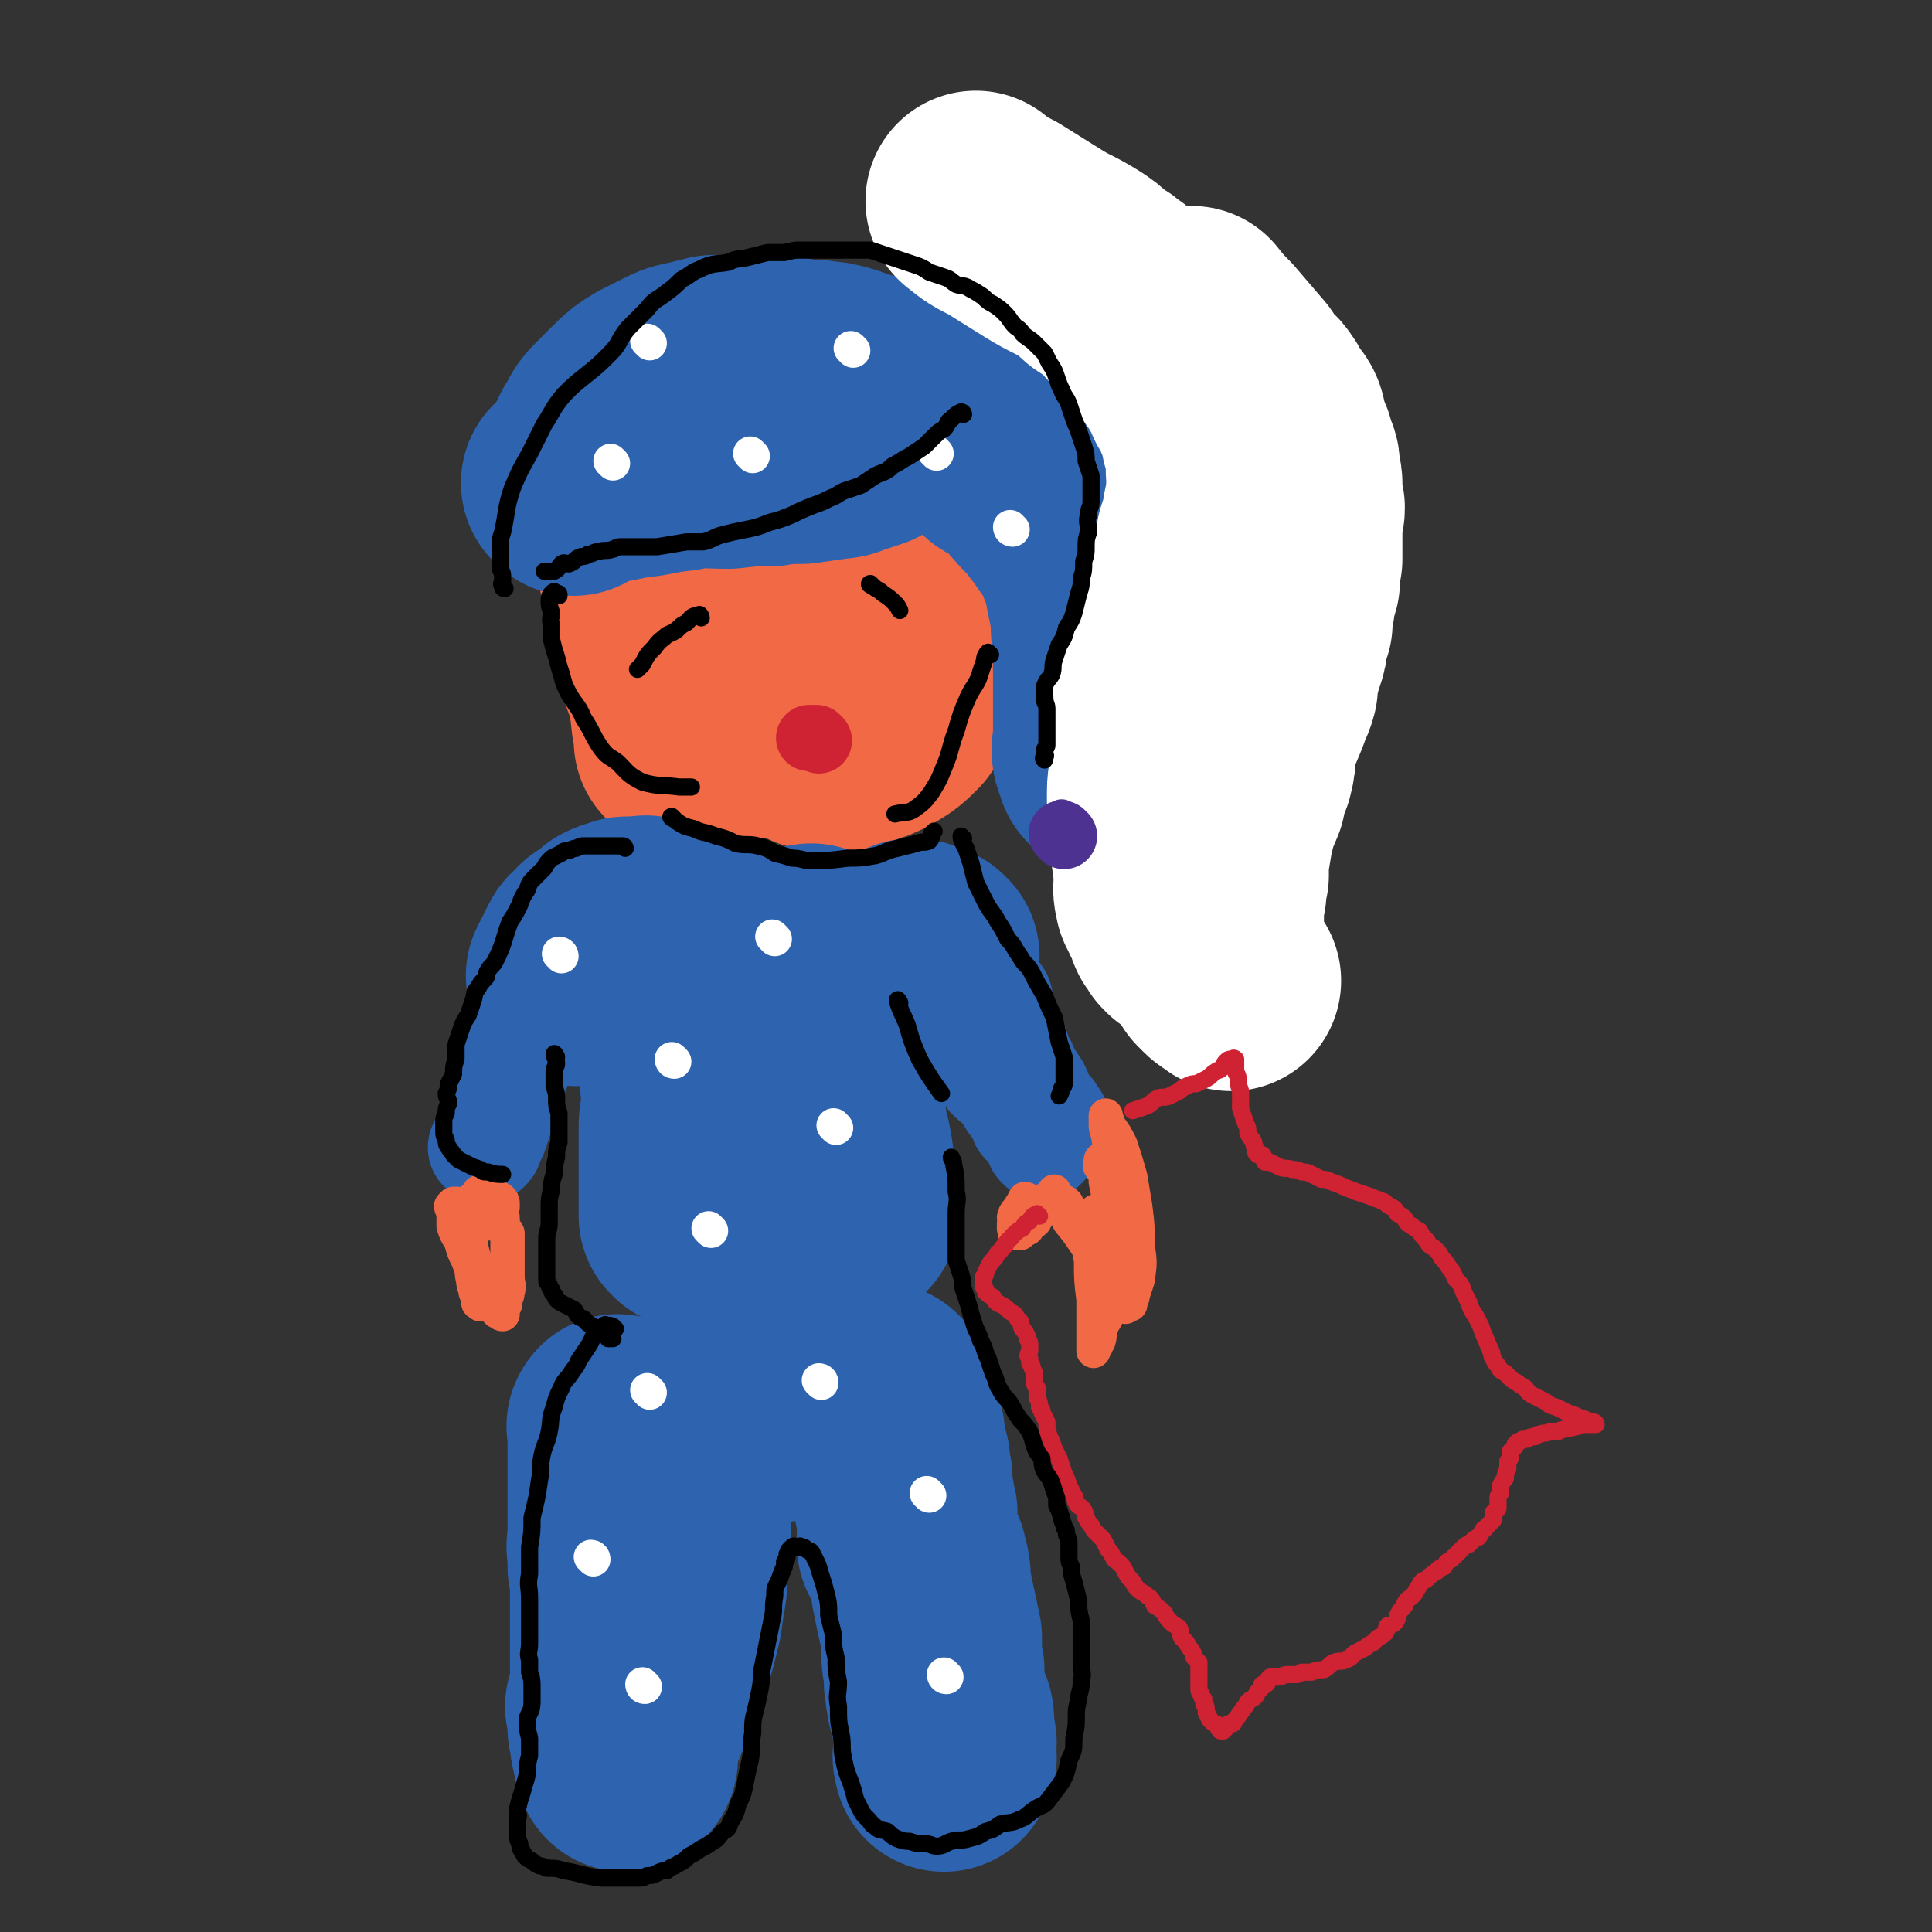 <svg viewBox='0 0 788 788' version='1.1' xmlns='http://www.w3.org/2000/svg' xmlns:xlink='http://www.w3.org/1999/xlink'><rect x="0" y="0" width="788" height="788" fill="#333333" stroke="none"/><g fill='none' stroke='rgb(242,105,70)' stroke-width='90' stroke-linecap='round' stroke-linejoin='round'><path d='M274,246c0,-1 -1,-2 -1,-1 0,0 0,0 0,1 0,1 0,1 0,3 0,1 0,1 0,3 0,3 0,3 0,6 0,3 0,4 0,7 0,4 0,4 1,8 1,3 1,3 2,6 0,4 1,4 1,7 1,3 0,3 1,6 0,2 1,2 1,4 1,2 0,2 0,3 0,1 0,1 0,2 0,0 0,1 0,1 0,0 0,0 0,-1 0,-1 0,-1 0,-2 0,-3 0,-3 -1,-5 -1,-8 0,-8 -2,-16 -2,-7 -3,-7 -5,-14 -1,-6 -1,-6 -2,-12 -1,-5 -1,-5 -2,-11 -1,-4 0,-4 0,-9 -1,-1 -1,-1 -1,-3 -1,-1 -1,-1 -1,-2 0,-1 0,-1 0,-1 0,0 -1,0 -1,1 0,0 0,0 0,1 0,1 0,1 0,2 1,2 1,2 1,5 1,3 0,3 1,6 2,9 2,9 4,17 2,7 1,7 3,14 1,4 2,4 3,8 1,3 1,3 3,7 1,2 2,2 4,4 2,3 2,3 4,5 2,1 2,1 3,2 1,0 1,0 3,0 1,0 1,0 3,0 3,0 3,1 5,0 2,0 2,0 5,-1 2,-1 2,-1 4,-3 2,-2 2,-2 4,-4 2,-1 2,-1 4,-4 1,-2 1,-2 2,-4 1,-3 1,-3 2,-5 0,-3 0,-3 1,-6 1,-3 1,-3 2,-6 0,-3 0,-3 0,-5 1,-2 1,-2 1,-4 0,-3 0,-3 0,-6 0,-2 0,-2 -1,-5 0,-3 0,-3 0,-5 -1,-2 -1,-2 -2,-4 -1,-2 0,-2 -1,-5 -1,-2 -1,-2 -2,-4 -1,-2 -1,-2 -2,-4 -1,-2 -1,-2 -3,-4 0,-1 0,-1 -1,-3 -1,-1 -1,-1 -2,-2 0,-1 0,-1 0,-2 0,-1 0,-1 0,-1 0,-1 0,-1 0,-2 0,0 0,-1 1,-1 1,0 1,0 3,0 2,1 2,1 4,2 3,1 3,0 6,2 3,1 3,2 6,4 3,3 3,4 6,7 4,5 4,5 7,10 3,5 4,5 6,11 2,5 1,5 2,10 0,4 0,4 0,8 -1,4 -1,4 -2,8 -2,5 -3,4 -5,8 -2,3 -2,4 -4,7 -2,2 -2,2 -5,3 -2,2 -3,1 -5,2 -2,1 -2,1 -3,1 -1,1 -1,1 -2,1 -1,1 -2,0 -2,1 0,1 0,1 0,2 0,0 0,0 0,0 1,1 1,2 2,3 1,1 1,1 3,2 2,1 2,2 5,2 4,1 4,0 7,0 4,0 4,0 8,-2 4,-1 4,-1 8,-3 5,-3 5,-3 9,-7 3,-4 2,-4 5,-9 2,-4 2,-4 3,-8 2,-4 2,-4 3,-7 0,-5 0,-5 0,-9 0,-4 0,-4 -1,-7 -1,-5 -1,-5 -2,-9 -2,-5 -1,-5 -4,-9 -2,-5 -2,-5 -5,-9 -3,-4 -3,-4 -6,-7 -3,-3 -3,-3 -6,-5 -3,-3 -3,-3 -5,-6 -2,-1 -3,-1 -5,-2 -3,-2 -3,-2 -5,-3 -1,0 -1,0 -1,0 '/></g>
<g fill='none' stroke='rgb(45,99,175)' stroke-width='90' stroke-linecap='round' stroke-linejoin='round'><path d='M452,312c-1,0 -1,0 -1,-1 -1,-1 0,-1 0,-2 0,-1 -1,0 -1,-1 -1,-1 0,-1 0,-2 -1,-2 0,-2 0,-4 0,-2 0,-2 0,-5 0,-3 0,-3 0,-6 0,-3 0,-3 0,-7 0,-3 0,-3 0,-5 0,-8 0,-8 0,-16 -1,-6 -1,-6 -1,-13 -1,-4 -1,-4 -2,-9 -1,-4 0,-4 -1,-8 -1,-3 -2,-3 -3,-6 -1,-3 0,-4 -2,-7 -1,-2 -2,-2 -4,-4 -1,-1 0,-1 -1,-2 -2,-2 -2,-2 -3,-4 -2,-2 -2,-2 -4,-5 -5,-5 -5,-5 -10,-11 -3,-3 -3,-3 -7,-6 -3,-2 -4,-1 -6,-4 -3,-4 -1,-7 -5,-10 -4,-2 -5,1 -10,-1 -5,-2 -4,-4 -8,-7 -3,-2 -4,-1 -7,-2 -5,-1 -5,-1 -9,-3 -5,-2 -5,-2 -10,-4 -4,-1 -4,-1 -8,-2 -5,-2 -5,-2 -9,-3 -4,-1 -4,0 -7,-1 -5,0 -5,0 -10,-1 -5,0 -5,-1 -10,-1 -3,0 -3,0 -7,0 -3,0 -3,0 -5,0 -2,0 -2,0 -4,0 -3,0 -3,0 -6,0 -4,1 -4,1 -8,2 -5,1 -5,1 -9,3 -4,2 -4,2 -8,4 -5,3 -5,3 -9,7 -3,3 -3,3 -6,6 -3,3 -3,3 -5,7 -2,3 -2,3 -3,6 -1,2 -1,2 -1,4 '/><path d='M234,198c0,-1 -1,-1 -1,-1 1,-1 2,-1 4,-2 10,-2 10,-2 20,-4 10,-1 10,-2 20,-3 10,-2 10,-1 20,-1 9,-1 9,-1 17,-1 6,-1 6,-1 13,-1 7,-1 7,-1 14,-2 3,0 3,-1 7,-2 3,-1 3,-1 6,-2 2,-2 3,-1 5,-3 1,-1 1,-2 2,-3 1,0 2,0 2,0 0,0 -1,0 -1,0 '/></g>
<g fill='none' stroke='rgb(255,255,255)' stroke-width='90' stroke-linecap='round' stroke-linejoin='round'><path d='M502,400c0,0 -1,-1 -1,-1 -2,-1 -2,-1 -3,-2 -1,-1 -1,-1 -2,-2 0,-1 -1,-1 -1,-3 -1,-1 0,-1 0,-3 -1,-2 0,-2 0,-4 0,-4 -1,-4 0,-7 0,-3 0,-3 0,-7 0,-3 0,-3 1,-7 0,-3 0,-3 1,-7 0,-3 0,-3 0,-6 1,-6 1,-6 2,-12 2,-8 2,-8 5,-15 1,-5 1,-5 3,-10 1,-4 1,-4 1,-8 1,-4 1,-5 2,-9 2,-4 2,-4 4,-9 1,-4 2,-4 3,-8 0,-3 0,-3 1,-7 1,-4 1,-4 2,-7 1,-3 1,-3 1,-5 1,-4 1,-4 2,-7 0,-4 0,-4 1,-8 0,-5 1,-5 2,-9 0,-4 0,-4 1,-9 0,-3 0,-3 0,-7 0,-4 0,-4 0,-8 0,-3 1,-3 1,-6 -1,-3 -1,-3 -1,-6 0,-1 0,-1 0,-2 0,-1 0,-1 0,-2 0,-2 -1,-2 -1,-3 0,-2 0,-2 0,-4 0,-2 -1,-2 -1,-3 -1,-2 -1,-2 -1,-3 0,-1 0,-1 -1,-3 -1,-1 -1,-1 -1,-3 -1,-1 -1,-1 -1,-3 -1,-2 0,-2 -1,-4 -1,-2 -2,-2 -4,-4 -1,-2 0,-3 -2,-5 -1,-2 -2,-2 -4,-4 -2,-3 -2,-3 -4,-6 -6,-7 -6,-7 -12,-14 -4,-4 -4,-4 -8,-9 0,0 0,0 0,0 '/><path d='M483,381c0,-1 -1,-1 -1,-1 -1,-2 -1,-2 -2,-3 -1,-2 0,-2 -1,-4 -1,-1 -1,-1 -2,-3 -1,-3 -2,-3 -2,-5 -1,-3 0,-4 0,-7 -1,-8 -1,-8 -2,-15 0,-6 -1,-6 -1,-11 0,-4 0,-4 0,-9 0,-5 1,-5 1,-10 0,-5 -1,-5 0,-11 0,-4 1,-4 2,-9 0,-4 0,-4 0,-8 0,-3 -1,-3 0,-6 1,-3 2,-3 3,-6 1,-3 0,-4 1,-7 0,-3 0,-3 1,-5 1,-3 2,-3 3,-6 1,-4 1,-4 2,-7 1,-4 0,-4 1,-8 2,-4 3,-3 5,-7 1,-3 0,-3 1,-6 0,-4 0,-4 0,-7 1,-3 1,-3 2,-6 1,-3 0,-3 1,-6 0,-1 1,-1 1,-2 0,-3 0,-3 0,-5 0,-3 1,-3 1,-5 0,-2 0,-2 -1,-4 0,-2 0,-2 0,-5 0,-2 0,-2 -1,-5 0,-2 0,-2 -1,-4 0,-3 0,-3 -1,-5 -1,-3 -1,-3 -2,-5 -1,-3 -1,-3 -2,-5 -1,-2 -1,-2 -2,-3 -1,-2 0,-2 -1,-4 -2,-2 -2,-2 -3,-4 -1,-2 -1,-2 -2,-3 -1,-2 -1,-1 -2,-3 -2,-2 -1,-2 -3,-4 -1,-1 -1,-1 -3,-3 -1,-1 -1,-2 -2,-3 -1,-2 -2,-2 -3,-4 -1,-1 -1,-1 -2,-3 -2,-1 -1,-1 -3,-3 -1,-1 -1,-1 -3,-2 -1,-1 -1,-1 -2,-3 -2,-2 -2,-2 -4,-3 -2,-2 -2,-2 -4,-3 -2,-1 -2,-1 -4,-3 -2,-2 -2,-2 -5,-4 -8,-5 -8,-4 -16,-9 -8,-5 -8,-5 -16,-10 -6,-3 -6,-3 -11,-7 '/></g>
<g fill='none' stroke='rgb(45,99,175)' stroke-width='90' stroke-linecap='round' stroke-linejoin='round'><path d='M291,393c0,0 -1,-1 -1,-1 1,0 2,0 3,0 2,0 2,0 4,0 2,0 2,0 4,0 2,0 2,0 4,-1 2,0 2,0 4,0 2,-1 2,0 4,0 2,0 2,0 3,0 2,0 2,0 3,0 2,0 2,0 4,0 0,0 0,0 1,0 1,0 1,0 1,0 1,0 1,0 1,0 0,0 0,0 1,0 0,0 0,0 1,0 0,-1 0,-1 1,-1 1,-1 1,-1 2,-1 '/><path d='M293,409c0,0 0,-1 -1,-1 -1,0 -1,0 -2,0 0,0 0,0 -1,0 -1,1 -1,1 -2,2 -1,2 -1,2 -1,3 -1,2 -1,2 -2,4 -1,2 0,2 -1,5 0,2 0,2 0,5 -1,3 -1,3 -1,6 0,3 0,3 0,6 -1,4 0,4 0,7 0,4 0,4 0,8 -1,3 -1,3 -1,7 0,3 0,3 0,6 0,3 0,3 0,7 0,3 0,3 0,6 0,2 0,2 0,4 0,2 0,2 0,4 0,1 0,1 0,2 0,1 0,1 0,2 0,1 0,1 0,2 0,1 0,1 0,1 0,1 0,1 0,1 1,1 1,1 1,1 1,0 1,0 2,1 1,0 1,0 3,0 1,1 1,0 3,1 2,0 2,0 5,0 2,0 2,0 5,0 3,0 3,0 6,0 3,0 3,0 5,0 3,0 3,0 6,0 2,0 2,0 5,0 2,-1 2,0 4,0 2,-1 2,0 4,0 2,-1 2,-1 4,-1 1,0 1,0 2,0 1,0 1,0 3,0 1,0 1,0 2,0 1,0 1,-1 1,-1 1,0 2,0 3,-1 0,0 0,0 0,-1 1,0 1,0 1,0 1,-2 1,-2 1,-3 0,-3 -1,-3 -1,-5 -2,-10 -1,-10 -3,-20 -2,-7 -1,-7 -3,-13 -2,-6 -4,-6 -5,-12 -1,-6 0,-6 -1,-11 -1,-5 -1,-5 -1,-9 -1,-4 -1,-4 -2,-7 -1,-4 -1,-4 -1,-8 -1,-3 -2,-2 -2,-5 -1,-3 0,-4 0,-7 0,0 -1,0 -1,-1 '/><path d='M254,586c-1,0 -1,0 -1,-1 -1,-1 -1,-1 -1,-3 -1,0 0,-1 0,-1 0,3 0,4 0,7 0,3 0,3 0,6 0,4 0,4 0,7 0,4 0,4 0,7 0,3 0,3 0,6 0,3 0,3 0,6 0,4 0,4 0,7 0,3 -1,3 0,6 0,3 0,3 0,6 1,3 1,3 1,6 0,4 0,4 0,7 0,3 0,3 0,6 0,3 0,3 0,5 0,3 0,3 0,6 0,1 0,1 0,3 0,1 0,1 0,3 0,1 0,1 0,2 0,2 0,2 0,3 0,2 0,2 0,3 0,1 0,1 0,2 0,1 0,1 0,3 0,1 0,1 0,2 0,1 0,1 0,2 0,1 0,1 -1,2 0,0 0,0 0,0 0,1 1,1 0,2 0,0 -1,0 -1,0 0,0 0,0 1,1 0,1 -1,1 0,2 0,1 0,1 0,2 1,1 0,1 0,2 0,1 0,1 0,2 1,2 1,2 1,3 0,2 0,2 0,3 0,1 1,1 1,2 0,1 0,1 0,2 0,1 0,1 1,1 0,1 0,1 1,1 0,0 0,1 -1,1 0,0 0,1 0,0 -1,-1 -1,-2 0,-3 1,-3 1,-3 2,-6 1,-4 1,-4 2,-7 2,-4 2,-4 3,-8 3,-8 4,-8 7,-17 3,-8 3,-9 5,-17 1,-7 1,-7 2,-13 0,-6 0,-6 1,-11 0,-6 0,-6 0,-11 1,-3 1,-3 0,-6 0,-2 0,-2 -1,-4 -1,-1 -1,-1 -2,-2 0,-1 0,-1 -1,-2 -1,-1 -1,-1 -1,-1 0,-1 -1,-1 -1,-2 0,0 0,0 -1,-1 0,-1 0,-1 0,-2 -1,-1 -1,-1 -1,-3 0,-1 0,-1 0,-2 1,-1 0,-1 1,-3 1,-2 1,-2 2,-4 1,-2 2,-2 4,-4 1,-2 1,-2 3,-4 3,-1 3,-1 6,-2 4,-1 4,-2 8,-3 6,-1 6,-1 12,-2 6,-2 6,-1 12,-2 2,0 2,-1 4,-1 1,0 1,0 2,0 2,0 2,0 3,0 2,0 2,0 3,0 2,0 2,0 3,1 2,0 2,0 4,0 2,1 2,0 3,1 1,0 1,0 2,0 0,0 0,-1 1,0 1,0 1,0 2,0 1,1 1,1 2,1 0,1 1,1 1,1 0,0 0,0 1,0 '/><path d='M386,717c-1,0 -1,-1 -1,-1 -1,0 0,1 0,2 0,0 0,1 0,0 0,-1 0,-2 0,-4 0,-1 1,-1 1,-3 0,-2 -1,-2 -1,-4 0,-3 0,-3 0,-5 0,-3 -1,-3 -2,-5 0,-3 -1,-2 -1,-5 -1,-3 0,-3 -1,-6 0,-3 0,-3 0,-5 -1,-4 -1,-4 -1,-7 0,-3 0,-3 0,-6 -2,-10 -2,-9 -4,-19 -1,-4 0,-4 -1,-9 -1,-2 -1,-2 -1,-4 -1,-1 -1,-1 -1,-1 -1,-2 -1,-1 -2,-3 0,-1 0,-1 -1,-2 0,-2 0,-2 0,-3 0,-2 0,-2 0,-3 0,-2 0,-2 0,-4 0,-2 0,-2 0,-3 -1,-2 -1,-2 -1,-5 -1,-2 -1,-2 -1,-4 0,-2 0,-2 0,-4 0,-2 0,-2 -1,-4 0,-2 0,-2 0,-4 -1,-2 -1,-2 -1,-4 -1,-2 -1,-2 -1,-3 0,-2 0,-2 0,-3 0,-2 -1,-2 -1,-3 0,-1 0,-1 -1,-2 0,-1 0,-1 0,-2 0,-1 0,-1 0,-2 -1,-1 -1,-1 -1,-2 0,-1 0,-1 0,-2 -1,-1 -1,-1 -2,-2 -1,-2 -1,-2 -1,-3 '/><path d='M379,390c0,0 -1,0 -1,-1 -2,-1 -2,-1 -4,-1 0,-1 -1,-1 -1,-1 -1,0 -1,0 -1,0 '/><path d='M271,384c0,-1 -1,-1 -1,-1 -2,-2 -2,-2 -3,-4 0,0 0,0 0,0 -1,-1 -1,-1 -3,-1 -1,-1 -1,0 -3,0 -1,0 -1,0 -2,0 -2,0 -2,0 -3,0 -1,0 -1,0 -2,1 -2,0 -2,0 -4,1 -1,1 -1,1 -2,2 -2,1 -2,1 -3,2 -2,1 -2,1 -3,3 -2,1 -2,1 -3,3 -1,2 -1,2 -2,4 -1,2 -1,2 -2,4 '/></g>
<g fill='none' stroke='rgb(45,99,175)' stroke-width='45' stroke-linecap='round' stroke-linejoin='round'><path d='M407,408c0,-1 -1,-2 -1,-1 1,3 2,4 3,9 2,4 2,4 3,8 2,4 2,4 3,8 2,3 2,3 3,6 2,3 2,3 4,6 1,2 1,2 2,5 1,1 1,1 2,3 1,1 1,1 2,2 0,1 0,1 1,2 0,0 0,0 1,1 0,1 0,2 -1,1 -2,0 -3,-1 -5,-3 -4,-3 -5,-3 -8,-7 -5,-6 -4,-7 -9,-14 -5,-7 -5,-7 -11,-14 -5,-7 -6,-7 -11,-13 -4,-5 -3,-5 -6,-10 -2,-2 -3,-2 -5,-5 0,0 0,0 0,0 -1,0 -1,0 -1,0 0,0 0,0 1,0 1,1 1,1 1,2 2,2 2,2 4,4 2,4 3,4 5,8 3,4 3,4 6,9 3,6 3,6 6,11 3,6 3,6 7,11 3,4 4,3 7,7 3,3 2,4 5,7 2,3 2,3 3,6 1,1 1,1 2,2 2,2 1,2 3,3 0,1 1,0 1,1 1,1 0,1 0,2 0,1 0,1 1,2 '/><path d='M242,393c-1,0 -1,0 -1,-1 -2,0 -2,-1 -4,-1 -2,0 -2,1 -3,2 -2,1 -2,0 -4,2 -3,2 -2,2 -4,5 -3,5 -3,5 -6,10 -3,6 -3,6 -5,12 -3,7 -2,7 -5,14 -2,5 -2,5 -4,10 -2,5 -1,5 -3,10 -1,3 -1,3 -2,6 -1,2 -1,2 -2,4 0,1 0,1 -1,2 0,0 -1,0 -1,0 0,0 1,-1 1,-1 1,-1 1,-2 1,-3 1,-4 1,-4 2,-7 2,-6 2,-6 4,-11 2,-7 2,-7 4,-14 2,-6 1,-7 3,-13 1,-5 2,-5 4,-9 1,-4 1,-4 2,-8 1,-2 0,-3 1,-5 1,-2 1,-1 2,-3 0,-1 0,-1 0,-2 0,0 0,0 0,-1 0,-1 0,-1 1,-1 0,-1 0,-1 0,-1 -1,0 -1,1 -1,2 -2,3 -2,3 -4,6 -1,4 0,4 -2,9 -1,5 -1,5 -3,10 -2,5 -1,5 -3,10 -1,6 -1,6 -3,12 -1,6 -1,6 -3,11 -1,4 -1,4 -2,7 '/></g>
<g fill='none' stroke='rgb(255,255,255)' stroke-width='14' stroke-linecap='round' stroke-linejoin='round'><path d='M229,390c0,-1 -1,-1 -1,-1 '/><path d='M275,433c-1,0 -1,-1 -1,-1 '/><path d='M316,383c0,0 -1,-1 -1,-1 '/><path d='M290,502c0,0 -1,-1 -1,-1 '/><path d='M341,460c0,0 -1,-1 -1,-1 '/><path d='M265,568c0,0 -1,-1 -1,-1 '/><path d='M242,636c0,-1 -1,-1 -1,-1 '/><path d='M263,688c-1,0 -1,-1 -1,-1 '/><path d='M335,564c0,-1 -1,-1 -1,-1 '/><path d='M379,610c0,0 -1,-1 -1,-1 '/><path d='M386,684c-1,0 -1,-1 -1,-1 '/><path d='M265,140c0,0 -1,-1 -1,-1 '/><path d='M250,189c0,0 -1,-1 -1,-1 '/><path d='M307,186c0,0 -1,-1 -1,-1 '/><path d='M348,143c0,0 -1,-1 -1,-1 '/><path d='M382,185c0,0 -1,-1 -1,-1 '/><path d='M413,216c-1,0 -1,-1 -1,-1 '/></g>
<g fill='none' stroke='rgb(77,50,146)' stroke-width='14' stroke-linecap='round' stroke-linejoin='round'><path d='M434,334c0,0 -1,-1 -1,-1 '/></g>
<g fill='none' stroke='rgb(77,50,146)' stroke-width='27' stroke-linecap='round' stroke-linejoin='round'><path d='M434,341c0,0 -1,-1 -1,-1 '/></g>
<g fill='none' stroke='rgb(242,105,70)' stroke-width='14' stroke-linecap='round' stroke-linejoin='round'><path d='M197,487c0,0 0,-1 -1,-1 -1,0 -1,1 -1,2 -1,0 -1,0 -2,1 -1,1 0,1 -1,2 0,2 0,2 0,4 -1,1 -1,1 -1,3 0,3 0,3 0,5 0,3 -1,3 0,6 0,3 0,3 1,7 1,3 0,3 1,6 0,3 1,3 1,5 1,2 1,2 1,3 0,1 0,1 0,1 0,1 1,0 1,1 0,0 0,0 1,0 0,-1 0,-1 0,-2 0,-1 0,-1 0,-3 -1,-2 -1,-2 -2,-4 0,-4 0,-4 -1,-7 -1,-4 -1,-4 -2,-8 0,-3 -1,-3 -2,-6 -1,-3 -1,-3 -1,-5 -1,-2 -1,-2 -1,-4 0,-1 0,-1 -1,-1 0,-1 0,-1 -1,-1 0,0 -1,0 -1,0 0,0 0,0 -1,1 0,1 1,1 1,3 0,2 0,2 0,5 1,3 1,3 3,6 1,4 1,4 3,8 1,3 1,3 3,7 2,3 2,3 4,6 1,2 1,2 2,4 1,1 1,1 2,3 0,0 1,0 1,1 1,0 1,1 2,1 0,-1 0,-1 0,-2 0,-1 0,-1 1,-2 0,-3 1,-3 1,-5 1,-3 0,-3 0,-6 0,-3 0,-3 0,-6 0,-3 0,-3 0,-7 0,-3 0,-3 0,-5 -1,-2 -2,-2 -2,-3 0,-1 0,-2 0,-3 0,-1 0,-1 -1,-1 -1,0 -1,0 -1,0 -1,1 -1,0 -2,1 0,1 -1,1 -1,2 1,0 1,0 2,0 1,-1 1,-1 2,-2 0,-1 0,-1 0,-2 1,-2 1,-2 1,-3 0,0 0,-1 0,-1 0,-1 0,-1 -1,-2 0,0 0,0 0,0 '/><path d='M419,490c0,0 0,-1 -1,-1 -1,2 -1,2 -3,5 -1,1 -1,1 -1,2 -1,1 0,1 0,2 -1,2 0,2 0,3 0,0 -1,0 0,0 0,1 0,2 0,2 1,0 1,0 2,0 1,-1 1,-1 3,-2 1,-2 1,-2 3,-3 1,-2 1,-2 3,-4 1,-2 1,-1 3,-3 1,-1 1,-1 2,-3 0,-1 0,-2 0,-2 -1,1 -1,2 -2,3 -1,1 -2,0 -3,1 -1,1 -1,1 -2,3 -1,1 0,1 -1,2 -1,0 -2,1 -2,1 1,-1 1,-1 3,-2 1,-1 1,-2 3,-2 1,-1 1,-1 3,-1 1,-1 0,-1 1,-1 1,-1 1,-1 2,0 2,0 2,0 3,1 1,2 1,2 2,3 1,2 2,2 3,4 2,3 1,3 2,6 2,2 2,2 4,5 1,2 1,2 2,3 2,2 3,2 4,4 1,1 1,1 1,1 1,1 1,1 2,1 1,0 1,0 1,0 1,-1 1,-1 1,-2 1,-1 1,-1 2,-2 0,-1 -1,-2 -1,-3 -1,-2 -1,-2 -2,-4 -1,-3 -1,-3 -2,-5 -1,-2 -1,-2 -2,-3 -1,-2 -1,-2 -2,-3 0,-1 0,-2 -2,-2 0,-1 0,0 -1,0 -1,1 -1,1 -2,2 0,2 0,2 -1,4 0,2 0,2 0,4 0,5 0,5 1,10 0,8 0,8 1,16 0,5 0,5 0,11 0,3 0,3 0,6 0,2 0,3 0,4 0,0 0,-1 1,-2 0,-1 0,-1 1,-2 1,-3 0,-3 1,-5 1,-4 2,-3 3,-7 2,-9 2,-9 3,-18 1,-7 1,-7 1,-14 -1,-6 -2,-6 -3,-12 -1,-4 -1,-4 -2,-9 0,-3 0,-3 -1,-5 -1,-1 -1,-1 -1,-2 0,0 0,0 0,-1 0,0 0,-1 0,-1 0,0 0,0 0,1 0,1 -1,1 0,2 1,2 2,2 2,4 2,3 1,4 2,7 2,7 2,7 4,14 1,8 1,8 1,15 1,4 1,4 1,8 -1,3 -1,3 -1,6 0,2 0,2 1,3 0,0 0,0 1,-1 0,0 0,0 1,0 0,-1 0,-1 0,-1 1,-2 1,-2 1,-3 1,-3 1,-3 2,-6 1,-7 1,-7 0,-14 0,-8 0,-8 -1,-16 -1,-6 -1,-6 -2,-12 -2,-7 -2,-7 -4,-13 -2,-4 -2,-4 -5,-8 0,-1 0,-1 -1,-3 0,0 0,0 0,-1 0,0 0,0 0,0 0,0 0,0 0,1 0,1 0,1 0,2 0,2 0,2 1,5 1,8 2,8 3,16 1,7 0,7 0,14 -1,6 -1,6 -2,12 -1,4 -1,4 -1,8 -1,3 0,3 -1,6 0,0 -1,0 -2,0 0,0 0,-1 0,-1 -1,-2 0,-2 -1,-3 -2,-3 -2,-3 -4,-6 -4,-6 -4,-6 -8,-11 '/></g>
<g fill='none' stroke='rgb(207,34,51)' stroke-width='7' stroke-linecap='round' stroke-linejoin='round'><path d='M424,496c0,0 -1,-1 -1,-1 -2,1 -2,1 -3,3 -2,1 -2,1 -3,3 -2,1 -2,1 -4,3 -1,2 -2,1 -3,4 -2,1 -1,2 -3,3 -1,2 -1,2 -3,4 -1,2 -1,2 -2,4 0,1 0,1 -1,2 0,2 0,2 0,3 0,1 0,1 1,2 0,0 0,1 0,1 1,1 1,1 3,2 1,2 1,2 3,3 2,1 2,1 4,3 2,1 2,1 3,3 2,1 1,2 2,4 1,1 1,1 2,3 0,2 1,2 1,3 0,2 0,2 0,3 -1,2 -1,2 0,3 0,1 0,1 0,2 1,1 1,1 1,2 1,2 1,2 1,3 0,1 0,1 0,2 0,2 0,2 1,3 0,2 0,2 0,4 1,2 1,2 1,4 1,1 1,1 1,2 1,2 1,2 2,4 0,3 0,3 1,6 1,2 1,2 2,5 1,2 1,2 2,4 1,3 1,3 2,6 1,2 1,2 2,5 1,2 1,2 2,4 1,1 0,1 1,3 1,2 2,1 3,3 1,1 0,2 1,3 1,2 1,2 2,3 1,2 1,2 2,3 2,2 2,2 3,3 1,2 1,2 2,4 1,1 1,1 2,3 1,2 1,1 3,3 1,1 1,1 2,3 1,2 1,2 2,3 2,2 1,2 3,4 2,2 2,1 4,3 2,1 2,2 3,4 2,1 2,1 4,3 1,2 1,2 3,4 1,1 2,1 3,2 1,2 0,2 1,4 1,1 1,1 2,2 1,2 1,2 2,3 1,2 1,2 1,3 1,1 1,1 2,2 0,1 0,1 0,2 0,1 0,1 0,2 0,1 0,1 0,1 0,1 0,1 0,2 0,1 0,1 0,1 0,1 0,2 0,2 0,2 0,2 1,3 0,1 0,1 1,2 0,1 0,1 0,2 1,1 1,1 1,3 0,1 0,1 1,2 0,1 0,1 1,2 1,1 2,1 2,1 1,1 1,1 1,2 1,0 0,1 1,1 0,0 0,0 1,0 0,-1 0,-1 1,-1 0,0 0,-1 0,-1 1,0 1,0 1,-1 1,0 1,0 2,0 1,-2 1,-2 2,-3 1,-2 1,-1 2,-3 1,-1 1,-1 2,-3 1,-1 2,-1 3,-2 1,-1 0,-1 1,-2 1,-1 1,-1 2,-2 0,0 -1,-1 0,-1 0,0 1,0 1,0 1,0 1,-1 1,-1 0,-1 0,-1 1,-2 1,0 1,0 2,0 1,0 1,0 2,0 1,0 1,-1 3,-1 1,0 1,0 3,0 2,0 1,0 3,-1 2,0 2,0 4,0 2,-1 3,-1 5,-1 2,-1 2,-2 4,-3 3,-1 3,0 5,-1 3,-1 2,-2 4,-3 2,-1 2,-1 4,-2 1,-1 1,-1 3,-2 1,-1 1,-1 2,-2 2,-1 2,-1 3,-2 1,-1 0,-2 1,-3 0,0 1,0 1,0 2,-1 2,-1 3,-3 0,0 0,0 0,-1 1,-2 1,-2 2,-3 1,-1 1,-1 1,-2 1,-2 2,-2 3,-3 1,-1 1,-1 2,-3 1,-1 1,-2 2,-3 1,-1 1,0 2,-1 2,-2 2,-2 4,-3 1,-2 1,-1 3,-2 1,-2 1,-2 3,-3 1,-1 1,-1 3,-3 1,-1 1,-1 2,-2 1,-1 1,-1 2,-1 1,-1 1,-1 2,-2 1,-1 2,-1 2,-1 1,-1 1,-2 2,-3 0,-1 1,0 1,-1 2,-2 2,-2 3,-3 0,-1 0,-2 0,-3 1,-1 2,-1 2,-2 0,-1 0,-2 0,-3 0,-2 0,-2 1,-3 0,-2 0,-2 0,-3 1,-2 1,-2 2,-3 0,-2 0,-2 1,-4 0,-1 0,-1 0,-3 1,-1 1,-1 1,-2 0,-1 0,-1 0,-2 1,-1 1,-1 2,-2 0,0 0,0 0,-1 1,-1 1,0 1,-1 1,0 1,0 2,-1 1,0 1,0 2,0 1,-1 1,-1 3,-1 1,-1 1,-1 2,-1 2,-1 2,0 4,-1 1,0 1,0 3,0 1,0 1,-1 3,-1 2,-1 2,0 4,-1 1,0 1,0 3,-1 1,0 1,0 2,0 1,0 1,0 2,0 1,0 1,0 1,0 1,0 1,0 1,0 0,0 0,-1 -1,-1 0,0 0,0 -1,0 -2,-1 -2,-1 -5,-2 -1,0 -1,-1 -3,-1 -2,-1 -2,-1 -4,-2 -2,-1 -2,-1 -5,-2 -1,-1 -1,-1 -3,-2 -2,-1 -2,-1 -4,-2 -2,-1 -2,-2 -3,-3 -2,-1 -2,-1 -3,-2 -2,-1 -2,-1 -3,-2 -1,-1 -1,-1 -2,-2 -2,-1 -2,-1 -3,-3 -1,-1 -1,-1 -2,-3 -1,-1 0,-2 -1,-3 -1,-3 -1,-2 -2,-5 -1,-2 -1,-2 -2,-5 -1,-2 -1,-2 -2,-4 -2,-3 -2,-3 -3,-6 -1,-2 -1,-2 -2,-4 -1,-3 -1,-3 -3,-5 -1,-2 -1,-2 -2,-4 -2,-2 -1,-2 -4,-5 -1,-2 -1,-2 -3,-4 -2,-1 -2,-1 -3,-3 -2,-2 -2,-2 -3,-4 -2,-1 -2,-1 -3,-2 -2,-1 -2,-1 -3,-3 -1,-1 -1,-1 -3,-2 -1,-2 -1,-2 -3,-3 -2,-1 -2,-2 -3,-2 -2,-1 -3,-1 -5,-2 -3,-1 -3,-1 -6,-2 -2,-1 -3,-1 -5,-2 -2,-1 -2,-1 -5,-2 -2,-1 -2,-1 -4,-1 -2,-1 -2,-1 -4,-2 -2,-1 -2,-1 -4,-1 -2,-1 -2,-1 -4,-1 -2,-1 -3,0 -5,-1 -2,-1 -2,-1 -4,-2 -1,0 -1,0 -2,0 -1,-1 0,-2 -1,-3 -1,0 -1,0 -2,0 -1,-1 -1,-1 -1,-3 -1,-1 0,-1 -1,-3 -1,-1 -1,-1 -2,-3 0,-2 0,-2 -1,-4 -1,-3 -1,-3 -2,-6 0,-4 0,-4 0,-7 -1,-3 -1,-3 -1,-5 0,-2 -1,-2 -1,-3 0,-1 0,-1 0,-2 0,-1 0,-1 0,-1 0,-1 0,-1 0,-1 0,-1 0,-1 0,-1 -1,-1 -1,0 -2,0 -1,0 -1,0 -2,1 -1,1 -1,2 -2,3 -1,1 -1,0 -2,1 -2,1 -2,2 -4,3 -2,1 -2,1 -4,2 -2,0 -2,0 -4,1 -2,1 -2,1 -3,2 -2,1 -2,1 -4,2 -2,1 -3,0 -5,1 -2,1 -2,2 -4,3 -3,1 -3,1 -6,2 '/></g>
<g fill='none' stroke='rgb(207,34,51)' stroke-width='27' stroke-linecap='round' stroke-linejoin='round'><path d='M334,302c0,0 -1,-1 -1,-1 -1,0 -1,0 -3,0 '/></g>
<g fill='none' stroke='rgb(0,0,0)' stroke-width='7' stroke-linecap='round' stroke-linejoin='round'><path d='M286,252c0,-1 -1,-2 -1,-1 -3,0 -3,1 -5,3 -2,1 -2,1 -3,2 -2,2 -3,2 -5,3 -2,2 -3,2 -5,5 -3,3 -3,3 -5,7 -1,1 -1,1 -2,2 '/><path d='M356,239c-1,0 -2,-1 -1,-1 0,0 0,0 1,1 2,2 2,1 4,3 3,2 3,2 5,4 1,1 1,1 2,3 '/><path d='M275,334c-1,0 -2,-1 -1,-1 0,0 1,1 2,2 3,2 3,2 7,3 4,2 4,1 9,3 4,1 4,1 8,3 4,1 5,0 9,1 4,1 4,1 7,3 4,1 4,1 7,2 4,0 4,1 8,1 7,0 7,0 15,-1 5,0 5,0 11,-1 4,-1 4,-2 9,-3 4,-1 4,-1 8,-2 2,-1 3,0 5,-1 1,-1 1,-2 1,-3 1,-1 1,-1 1,-1 '/><path d='M227,431c0,0 -1,-2 -1,-1 0,1 1,2 1,4 0,1 -1,1 -1,3 0,2 0,2 0,3 0,2 0,2 0,3 1,3 1,3 1,5 0,3 0,3 1,6 0,2 0,2 0,5 0,3 0,4 0,7 -1,3 -1,3 -1,6 -1,4 -1,4 -1,7 -1,3 -1,3 -1,6 -1,4 -1,4 -1,7 0,3 0,4 0,7 0,3 -1,3 -1,6 0,2 0,2 0,5 0,2 0,2 0,5 0,1 0,1 0,3 0,2 0,2 0,4 0,1 0,1 1,2 0,1 0,1 1,2 0,1 0,1 1,2 1,1 0,1 1,2 1,1 1,1 3,2 2,1 2,1 4,2 1,1 1,2 2,3 1,1 2,0 3,2 1,1 1,1 3,2 1,1 1,1 2,2 0,0 0,0 1,0 0,1 0,1 1,1 1,0 1,1 2,1 0,0 0,0 0,1 1,0 1,0 2,0 '/><path d='M251,542c-1,0 -1,-1 -1,-1 -2,-1 -2,0 -3,0 0,-1 0,-1 -1,0 -1,1 -2,1 -3,3 -2,2 -1,2 -3,5 -2,3 -2,3 -4,6 -1,3 -2,3 -3,5 -2,3 -3,3 -4,6 -2,4 -2,4 -3,8 -2,5 -1,5 -2,10 -1,5 -2,5 -3,10 -1,5 0,5 -1,10 -1,7 -1,7 -3,15 0,6 0,6 -1,12 0,6 0,6 0,11 -1,5 0,5 0,10 0,4 0,4 0,9 0,4 0,4 0,9 0,4 -1,4 0,7 0,3 0,3 0,5 1,3 1,3 1,7 0,3 0,3 0,5 0,4 -1,4 -2,7 0,4 0,4 1,8 0,3 0,3 0,7 -1,4 -1,4 -1,8 -1,4 -1,3 -2,7 -1,3 -1,3 -2,7 0,2 1,2 0,4 0,2 0,2 0,3 0,1 0,1 0,2 0,1 0,1 0,2 0,1 0,1 1,3 0,1 0,2 1,3 0,1 1,1 1,2 1,1 1,1 3,2 1,1 1,1 3,2 1,0 1,0 3,1 4,0 4,0 7,1 7,1 7,2 15,3 3,0 3,0 6,0 2,0 2,0 5,0 2,0 2,0 5,0 1,0 1,0 3,-1 2,0 2,0 4,-1 2,-1 2,-1 4,-1 2,-2 2,-1 5,-3 2,-1 2,-1 4,-3 2,-1 2,-1 5,-3 2,-1 2,-1 5,-3 2,-1 2,-2 4,-4 2,-1 2,-1 3,-4 2,-3 2,-3 3,-7 2,-4 2,-4 3,-9 1,-5 1,-5 2,-9 1,-6 0,-6 1,-11 0,-5 0,-5 1,-9 1,-4 1,-4 2,-9 1,-5 0,-5 1,-9 1,-5 1,-5 2,-10 1,-5 1,-5 2,-10 1,-4 0,-4 1,-9 0,-3 0,-3 1,-5 1,-2 1,-2 2,-5 1,-2 1,-2 1,-4 1,-1 1,-1 1,-3 1,-1 0,-1 1,-2 0,0 0,0 1,-1 0,0 0,0 0,0 1,-1 1,0 2,0 0,0 0,0 1,0 0,0 0,-1 1,0 1,0 1,0 2,1 1,1 1,0 2,1 1,2 1,2 2,4 1,2 1,3 2,6 1,3 1,3 2,7 1,4 1,4 1,9 1,4 1,4 2,8 0,5 0,5 1,9 0,5 0,5 1,10 0,5 -1,5 0,10 0,6 0,6 1,11 1,5 0,5 1,10 1,5 1,5 3,10 1,3 1,3 2,7 1,2 1,2 2,4 1,2 1,2 3,4 2,2 1,2 3,3 2,2 2,1 5,2 2,2 2,2 4,3 3,1 3,1 5,1 3,1 3,1 6,1 3,0 3,1 5,1 3,0 3,-1 6,-2 3,-1 4,0 7,-1 4,-1 4,-1 7,-3 4,-1 3,-1 6,-3 4,-1 4,0 8,-2 3,-1 3,-2 6,-4 3,-2 3,-1 5,-3 3,-4 3,-4 6,-8 2,-4 2,-4 3,-9 2,-4 2,-4 2,-9 1,-5 1,-5 1,-9 0,-3 0,-3 1,-7 0,-3 1,-3 1,-7 1,-4 0,-4 0,-8 0,-4 0,-5 0,-9 0,-4 0,-4 0,-8 -1,-4 -1,-4 -1,-8 -1,-4 -1,-4 -2,-8 -1,-3 -1,-3 -1,-6 -1,-2 -1,-2 -1,-5 0,-2 0,-2 0,-4 0,-2 0,-2 -1,-4 0,-2 0,-2 -1,-3 0,-2 -1,-2 -1,-4 -1,-3 -1,-3 -2,-5 0,-1 0,-1 0,-3 -1,-3 -1,-3 -2,-6 -1,-3 -2,-3 -3,-5 -1,-2 -1,-3 -1,-5 -2,-3 -2,-2 -3,-5 -1,-3 -1,-4 -2,-6 -2,-3 -2,-3 -4,-5 -2,-3 -2,-3 -3,-5 -2,-4 -3,-3 -5,-7 -2,-3 -1,-3 -3,-7 -1,-3 -1,-3 -2,-6 -2,-4 -1,-4 -3,-7 -1,-4 -2,-4 -3,-8 -1,-3 -1,-3 -2,-7 -1,-3 -1,-3 -2,-6 -1,-3 0,-3 -1,-6 -1,-3 -1,-3 -2,-6 0,-2 0,-2 0,-5 0,-3 0,-3 0,-6 0,-4 0,-4 0,-8 0,-5 1,-5 0,-9 0,-6 0,-6 -1,-11 0,-2 -1,-2 -1,-3 '/><path d='M255,346c0,0 0,-1 -1,-1 -2,0 -2,0 -5,0 -1,0 -1,0 -3,0 -2,0 -2,0 -4,0 -2,0 -2,0 -4,0 -1,0 -1,0 -3,1 -1,0 -1,0 -3,1 -2,0 -2,0 -3,1 -2,1 -2,1 -4,2 -2,2 -2,2 -3,4 -2,2 -2,2 -4,4 -2,2 -2,2 -3,5 -2,3 -2,3 -3,6 -2,4 -2,4 -4,7 -3,8 -2,8 -6,16 -1,2 -2,2 -3,4 -1,1 0,2 -1,3 -2,2 -2,2 -3,4 -2,2 -1,2 -2,5 -1,3 -1,3 -2,6 -2,3 -2,3 -3,6 -1,3 -1,3 -2,6 0,3 0,3 0,6 -1,3 -1,3 -1,6 -1,2 -1,2 -2,4 0,2 0,2 -1,4 0,2 1,2 1,4 -1,2 -1,2 -1,4 -1,2 -1,2 -1,4 0,2 0,2 0,3 0,2 0,2 1,4 0,1 0,2 1,3 1,2 1,1 2,3 1,1 1,1 2,2 2,1 2,1 4,2 2,1 2,1 5,2 1,1 1,1 3,1 3,1 4,1 6,1 '/><path d='M393,342c0,0 -1,-1 -1,-1 0,2 1,3 2,5 1,3 1,3 2,6 1,4 1,4 2,8 2,4 2,4 4,8 2,4 3,4 5,8 2,3 2,3 4,7 3,3 2,3 5,7 2,4 3,3 5,7 2,4 2,4 5,9 2,5 2,5 4,9 1,5 1,5 2,10 1,3 1,3 2,6 0,3 0,3 0,6 0,2 0,2 0,5 0,1 0,1 -1,2 0,1 0,1 -1,3 0,0 0,0 0,0 '/><path d='M393,169c0,0 0,-1 -1,-1 -2,1 -2,1 -4,3 -2,1 -1,2 -3,4 -2,1 -2,1 -4,3 -2,2 -2,2 -4,4 -3,2 -3,2 -6,4 -4,2 -3,2 -7,4 -3,3 -3,2 -7,4 -3,2 -3,2 -6,4 -3,1 -3,1 -6,2 -3,1 -3,2 -6,3 -4,2 -4,2 -7,3 -5,2 -5,2 -9,4 -5,2 -5,2 -9,3 -5,2 -5,2 -10,3 -5,1 -5,1 -9,2 -4,1 -4,2 -8,3 -3,0 -3,0 -7,0 -6,1 -6,1 -12,2 -2,0 -2,0 -5,0 -1,0 -1,0 -2,0 -2,0 -2,0 -4,0 -2,0 -2,0 -4,0 -2,0 -2,1 -3,1 -3,1 -3,0 -6,1 -2,0 -2,1 -4,1 -1,1 -2,1 -3,1 -3,1 -2,2 -5,3 -1,0 -2,-1 -3,0 -1,1 -1,2 -3,3 -1,0 -1,0 -2,0 -1,0 -1,0 -2,0 '/><path d='M206,240c-1,0 -1,0 -1,-1 -1,-1 0,-1 0,-2 0,-1 0,-1 0,-2 0,-2 -1,-2 -1,-4 0,-1 0,-1 0,-3 0,-2 0,-2 0,-5 0,-3 0,-3 1,-6 2,-9 1,-9 4,-18 3,-7 3,-7 7,-14 3,-6 3,-6 6,-12 4,-6 3,-6 8,-12 4,-4 4,-4 9,-8 5,-4 5,-4 10,-9 4,-4 3,-5 7,-10 4,-4 4,-4 8,-8 3,-4 3,-3 7,-6 4,-3 4,-3 7,-6 4,-2 4,-3 7,-4 6,-3 6,-2 12,-3 4,-2 4,-1 8,-2 4,-1 4,-1 8,-2 4,0 4,0 7,0 4,-1 4,-1 7,-1 4,0 4,0 9,0 3,0 3,0 6,0 2,0 2,0 4,0 2,0 2,0 4,0 3,0 3,0 5,0 3,1 3,1 6,2 3,1 3,1 6,2 3,1 3,1 6,2 3,1 3,1 6,3 3,1 3,1 6,2 3,1 2,1 5,3 3,1 3,0 6,2 2,1 2,1 5,3 2,2 2,2 4,3 3,2 3,2 5,4 2,2 2,3 4,5 1,1 2,1 3,3 2,2 3,2 5,4 2,2 2,2 4,4 1,2 1,2 2,4 2,3 2,3 3,6 1,3 1,3 2,5 1,3 2,3 3,6 1,3 1,3 2,6 1,3 1,2 2,5 1,3 1,3 2,6 1,3 1,3 1,6 1,3 1,3 2,6 0,3 0,3 0,5 0,3 0,3 0,6 0,2 -1,2 -1,5 -1,3 0,3 0,7 -1,3 -1,3 -1,6 0,3 0,3 -1,6 0,4 0,4 -1,7 0,3 0,3 -1,6 -1,4 -1,4 -2,8 -1,3 -1,3 -3,6 -1,4 -1,4 -3,7 -1,3 -1,3 -2,6 -1,3 0,3 -1,6 -1,2 -2,2 -3,5 0,2 0,3 0,5 0,2 1,2 1,4 0,2 0,2 0,4 0,2 0,2 0,4 0,1 0,1 0,2 0,1 0,1 0,3 0,1 0,1 0,2 0,1 -1,1 -1,2 0,2 1,2 0,3 0,0 0,0 0,0 -1,0 0,1 0,1 '/><path d='M228,243c0,-1 0,-1 -1,-1 -1,-1 -1,-1 -2,0 -1,1 -1,2 -1,3 0,2 0,2 1,5 0,2 -1,2 0,5 0,3 0,3 0,6 1,4 1,4 2,7 1,4 1,4 2,7 1,4 1,4 3,8 3,5 4,5 6,10 4,6 3,6 7,12 3,4 3,3 7,6 4,4 4,5 10,8 7,2 8,1 15,2 2,0 2,0 5,0 '/><path d='M404,267c-1,0 -1,-1 -1,-1 -2,2 -1,3 -2,5 -1,3 -1,3 -2,6 -2,4 -2,3 -4,7 -3,7 -3,7 -5,14 -3,8 -2,8 -5,15 -2,5 -2,5 -5,10 -3,4 -3,4 -7,7 -3,2 -4,1 -8,2 0,0 0,0 0,0 '/><path d='M367,409c0,0 -1,-2 -1,-1 1,4 2,5 4,10 2,7 2,7 5,14 4,7 4,7 9,14 '/></g>
</svg>